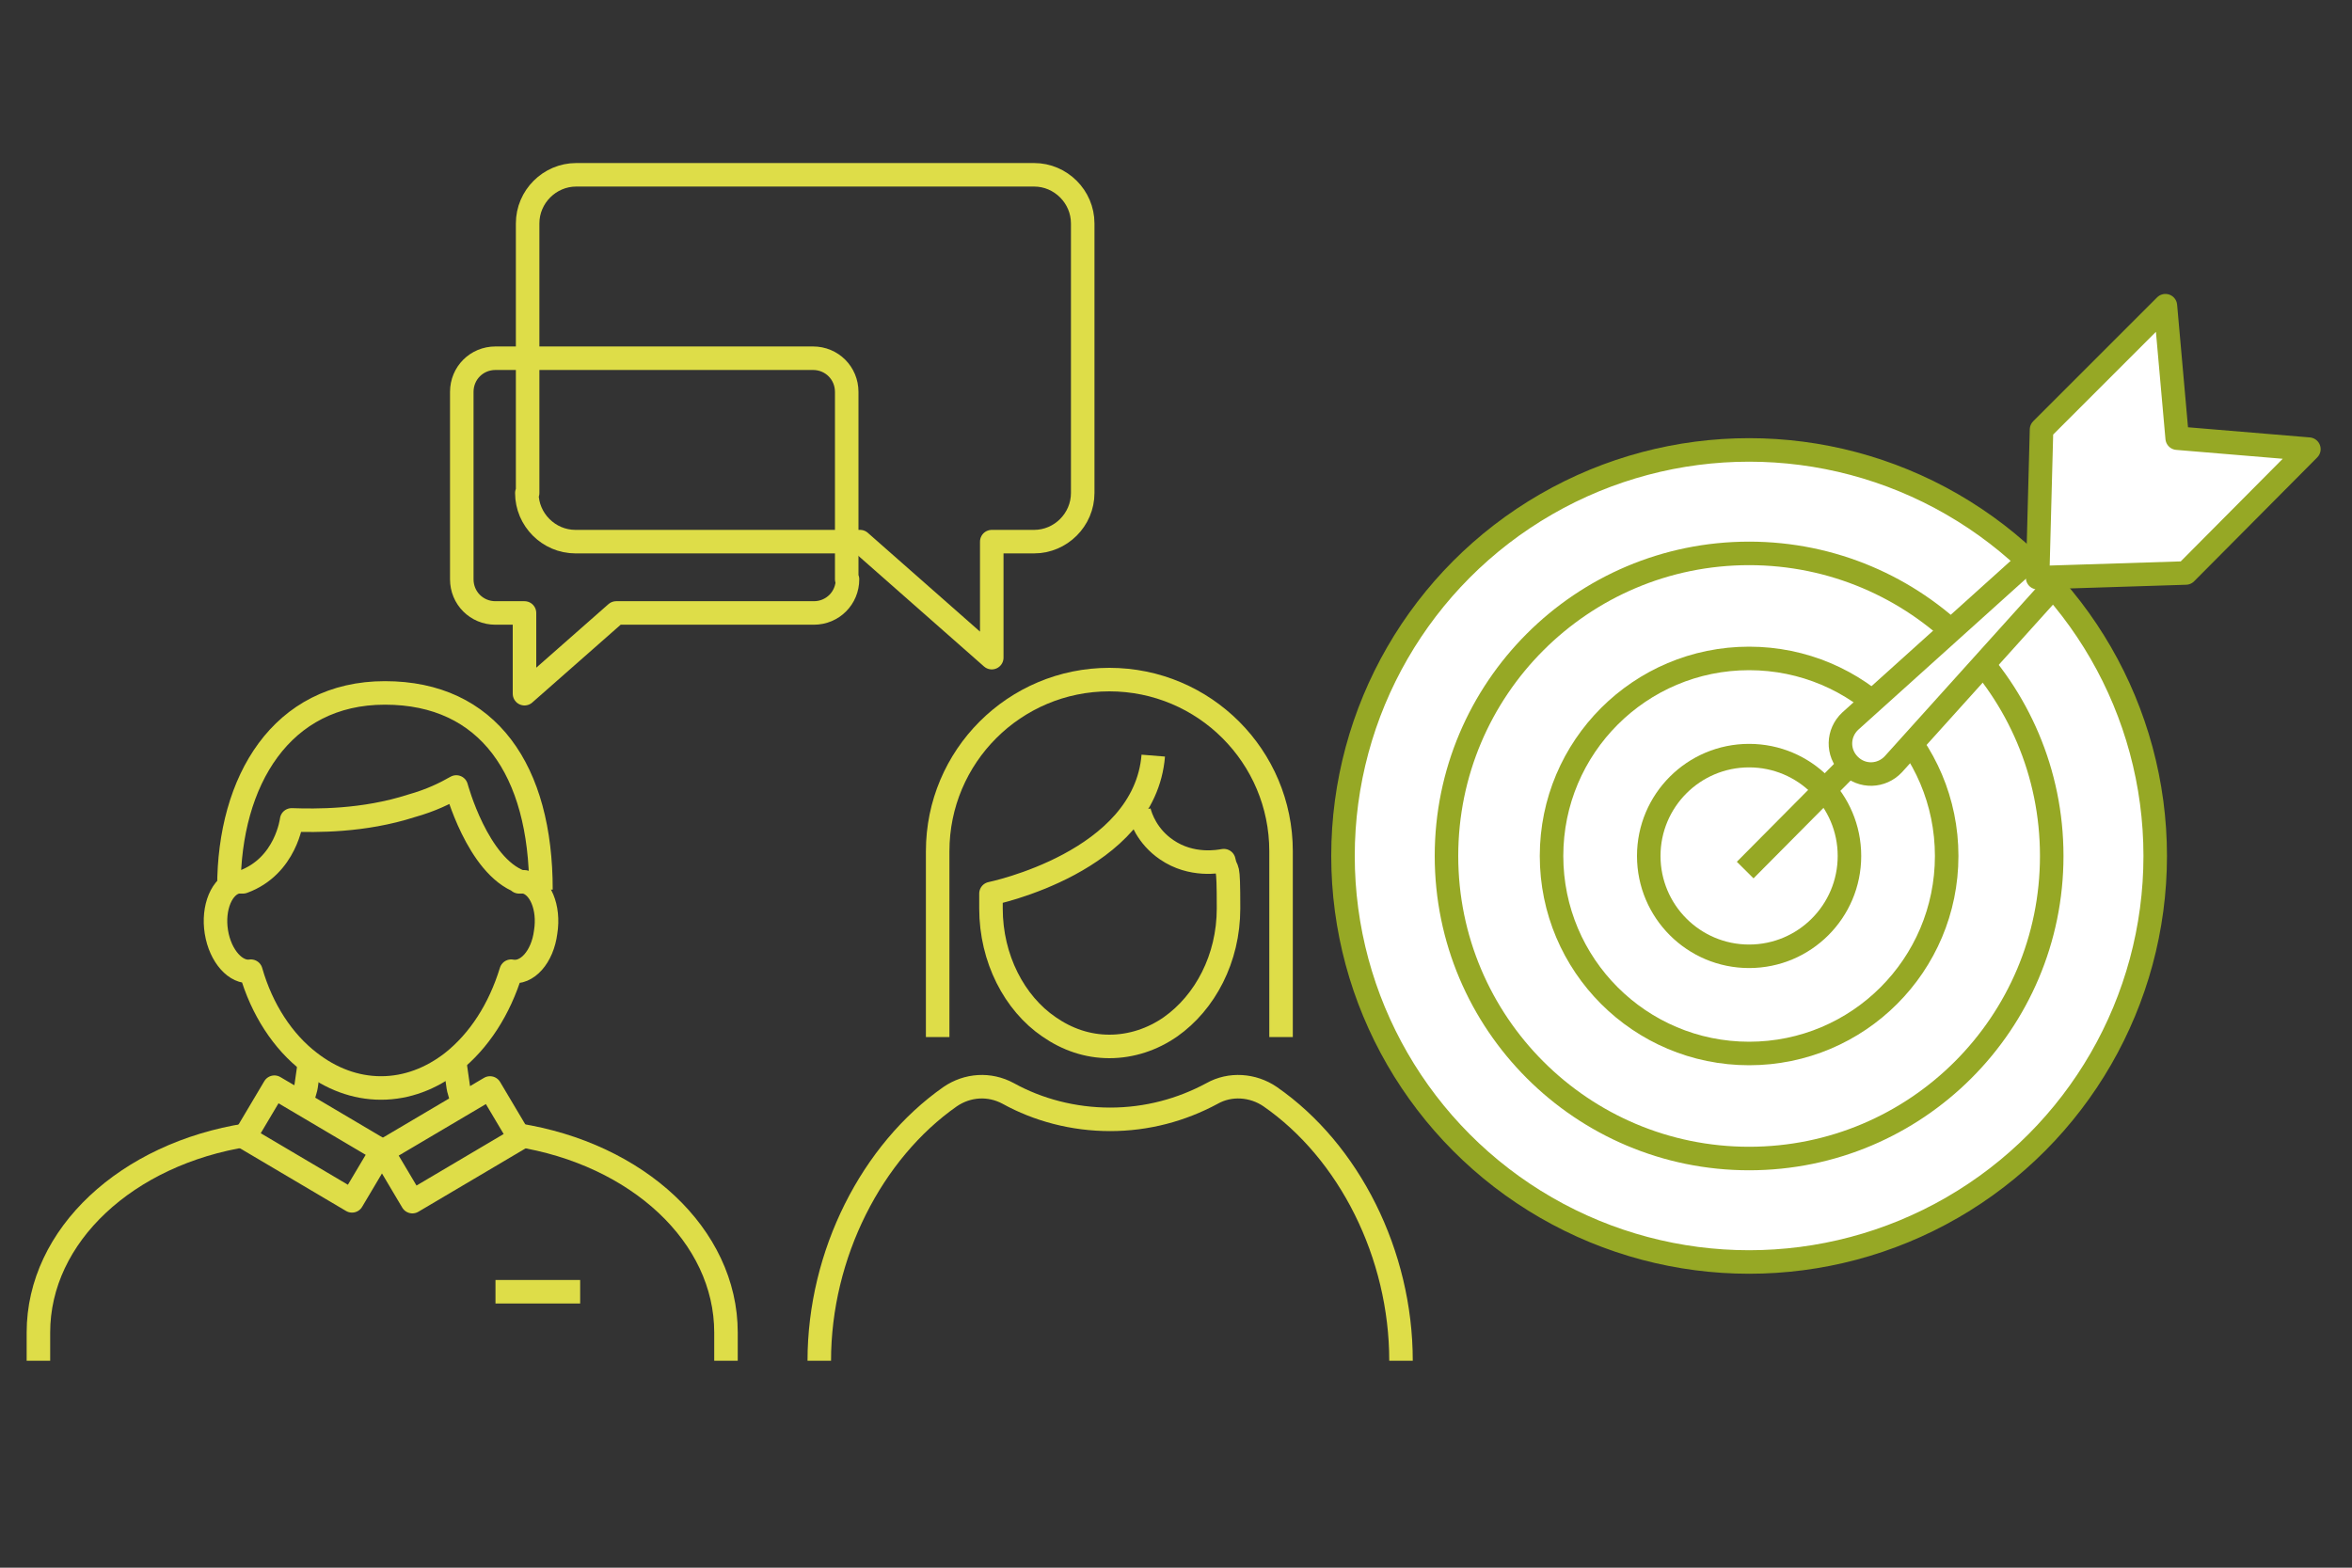 <?xml version="1.0" encoding="UTF-8"?>
<svg xmlns="http://www.w3.org/2000/svg" id="Ebene_1" version="1.1" viewBox="0 0 300 200">
  <rect x="0" y="0" width="300" height="200" fill="#333333" stroke="none"/>
  <defs>
    <style>
      .st0 {
        stroke: #dedd48;
      }

      .st0, .st1 {
        fill: none;
      }

      .st0, .st1, .st2 {
        stroke-linejoin: round;
        stroke-width: 3px;
      }

      .st1, .st2 {
        stroke: #96a825;
      }

      .st2 {
        fill: #fff;
      }
    </style>
  </defs>
  <path class="st0" d="M67.3,62.9V28.5c0-3.4,2.8-6.2,6.2-6.2h58.4c3.4,0,6.2,2.8,6.2,6.2v34.4c0,3.4-2.8,6.2-6.2,6.2h-5.4v14.8l-16.8-14.8h-36.3c-3.4,0-6.2-2.8-6.2-6.2Z"></path>
  <g>
    <g>
      <path class="st0" d="M104.5,173.6c0-13.6,6.7-26.7,16.7-33.7,2.2-1.5,5-1.7,7.4-.4,3.8,2.1,8.3,3.3,13,3.3s9.1-1.2,13-3.3c2.3-1.3,5.2-1.1,7.4.4,10.1,7,16.7,20.1,16.7,33.7"></path>
      <path class="st0" d="M147.1,96.4c-1.1,13.6-20.7,17.6-20.7,17.6,0,.6,0,1.3,0,1.9,0,6.4,3,12.1,7.4,15.1,2.3,1.6,4.9,2.5,7.7,2.5s5.5-.9,7.8-2.5c4.4-3.1,7.4-8.7,7.4-15.1s-.2-4.2-.6-6.1c-.6.1-4.1.8-7.3-1.4-2.5-1.7-3.3-4.1-3.5-4.9"></path>
      <path class="st0" d="M119.6,132.3v-23.7c0-12.1,9.8-21.9,21.9-21.9s21.9,9.8,21.9,21.9v23.7"></path>
    </g>
    <path class="st0" d="M66,144.8c15.3,2.4,26.6,12.8,26.6,25.2v3.6"></path>
    <path class="st0" d="M58,135.5l.4,2.8c.1.9.4,1.7.8,2.5"></path>
    <path class="st0" d="M38.3,140.7c.4-.8.7-1.6.8-2.5l.4-2.8"></path>
    <path class="st0" d="M31.5,144.8c-15.3,2.4-26.6,12.8-26.6,25.2v3.6"></path>
    <path class="st0" d="M29.2,113.2c0-13.6,6.7-24.8,19.9-24.8s19.9,9.9,19.9,25.1"></path>
    <path class="st0" d="M66.4,112.5c-5.5-2-8.2-12.1-8.2-12.1-1.4.8-3.2,1.7-5.7,2.4-6.2,2-12.3,1.9-15.3,1.8,0,0-.7,5.9-6.2,7.9-.2,0-.4,0-.7,0-2,.4-3.2,3.3-2.7,6.4.5,3.1,2.5,5.3,4.4,5,1.4,4.9,4.1,9,7.5,11.6,2.7,2.1,5.8,3.3,9.1,3.3s6.4-1.2,9.1-3.3c3.4-2.7,6-6.7,7.5-11.6,2,.4,4-1.8,4.4-5,.5-3.1-.7-6-2.7-6.4-.2,0-.7,0-.7,0h0Z"></path>
    <path class="st0" d="M48.7,146.8l-13.7-8.1-3.8,6.4,13.7,8.1,3.8-6.4Z"></path>
    <path class="st0" d="M52.6,153.3l13.7-8.1-3.8-6.4-13.7,8.1,3.8,6.4Z"></path>
    <path class="st0" d="M63.2,164.8h10.8"></path>
  </g>
  <path class="st0" d="M108,73.9v-23.9c0-2.4-1.9-4.3-4.3-4.3h-40.5c-2.4,0-4.3,1.9-4.3,4.3v23.9c0,2.4,1.9,4.3,4.3,4.3h3.7v10.3l11.7-10.3h25.2c2.4,0,4.3-1.9,4.3-4.3Z"></path>
  <g>
    <circle class="st2" cx="223.1" cy="109.2" r="51.8"></circle>
    <circle class="st1" cx="223.1" cy="109.2" r="38.6"></circle>
    <circle class="st1" cx="223.1" cy="109.2" r="25.2"></circle>
    <circle class="st1" cx="223.1" cy="109.2" r="12.8"></circle>
    <g>
      <path class="st2" d="M235.9,97.6h0c-1.6-1.6-1.5-4.1.1-5.6l26.2-23.6,2.9,2.9-23.6,26.2c-1.5,1.6-4,1.7-5.6.1Z"></path>
      <line class="st1" x1="235.9" y1="97.6" x2="222.6" y2="111"></line>
      <polygon class="st2" points="278.8 73.1 259.9 73.7 260.4 54.8 276.2 39 277.7 55.9 294.5 57.3 278.8 73.1"></polygon>
    </g>
  </g>
</svg>

